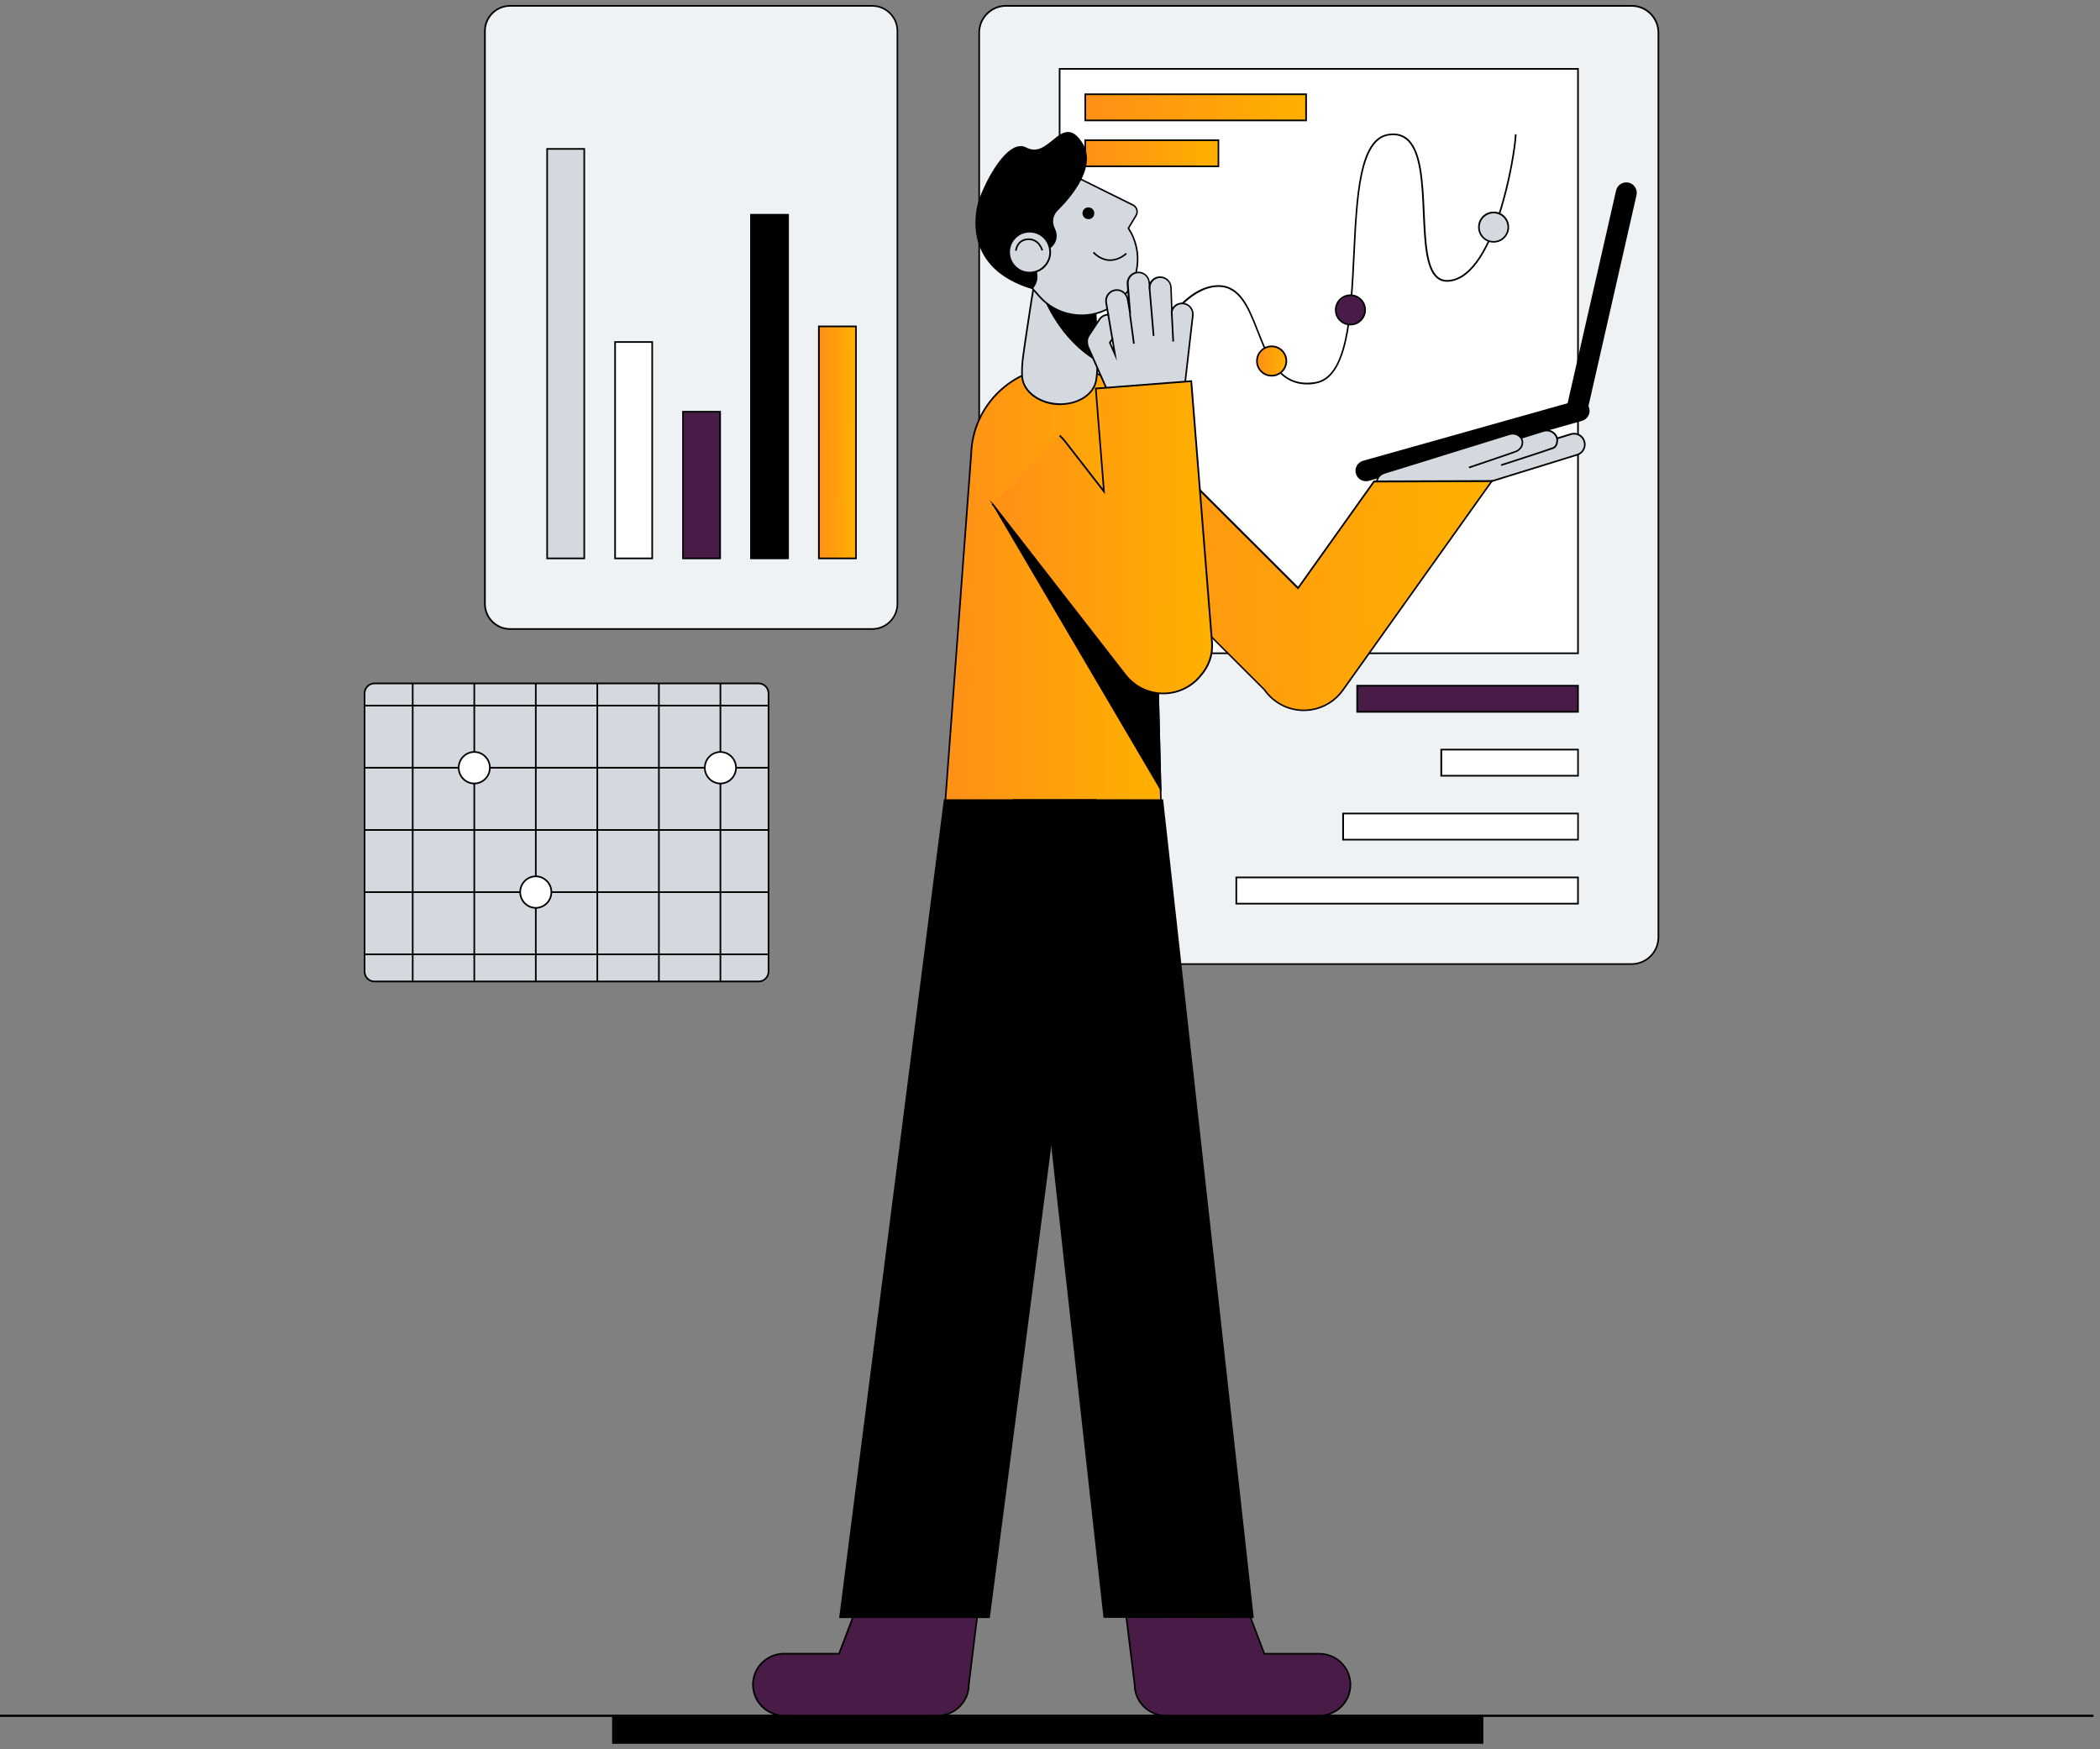<svg width="305" height="254" viewBox="0 0 305 254" fill="none" xmlns="http://www.w3.org/2000/svg">
<rect x="0" y="0" width="305" height="254" fill="#808080" stroke="none"/>
<path fill-rule="evenodd" clip-rule="evenodd" d="M236.966 140H146.112C143.966 140 142.215 138.264 142.215 136.108V4.732C142.215 2.588 143.954 0.84 146.112 0.84H236.966C239.112 0.84 240.863 2.576 240.863 4.732V136.108C240.863 138.264 239.112 140 236.966 140Z" fill="#EFF2F4"/>
<path fill-rule="evenodd" clip-rule="evenodd" d="M236.966 140.121H146.113C143.907 140.121 142.096 138.324 142.096 136.109V4.733C142.096 2.529 143.895 0.721 146.113 0.721H236.966C239.173 0.721 240.984 2.517 240.984 4.733V136.109C240.984 138.324 239.185 140.121 236.966 140.121ZM146.113 0.972C144.038 0.972 142.335 2.661 142.335 4.745V136.121C142.335 138.193 144.026 139.893 146.113 139.893H236.966C239.041 139.893 240.744 138.204 240.744 136.121V4.745C240.744 2.673 239.053 0.972 236.966 0.972H146.113Z" fill="black"/>
<rect x="153.896" y="10.002" width="75.287" height="84.874" fill="white"/>
<path fill-rule="evenodd" clip-rule="evenodd" d="M229.305 94.995H153.777V9.882H229.305V94.995ZM154.017 94.755H229.064V10.121H154.017V94.755Z" fill="black"/>
<path fill-rule="evenodd" clip-rule="evenodd" d="M189.861 55.833C188.098 55.833 186.647 55.151 185.46 53.762C184.201 52.276 183.374 50.193 182.582 48.169C181.275 44.828 180.028 41.666 176.97 41.666H176.958C173.444 41.678 170.29 45.462 168.263 48.648C166.057 52.109 164.678 55.618 164.654 55.654L164.426 55.57C164.438 55.534 165.829 52.001 168.047 48.516C171.046 43.81 174.032 41.426 176.946 41.414H176.958C180.184 41.414 181.443 44.648 182.786 48.073C184.369 52.097 186 56.264 190.989 55.486C195.654 54.756 196.097 45.714 196.529 36.971C196.961 28.277 197.357 20.061 201.674 19.439C202.765 19.283 203.688 19.498 204.408 20.097C206.507 21.834 206.71 26.456 206.914 30.912C207.094 34.971 207.262 38.804 208.797 40.157C209.229 40.54 209.756 40.708 210.392 40.66C213.894 40.396 216.28 35.271 217.647 31.019C219.194 26.241 219.974 21.079 220.022 19.498L220.262 19.51C220.202 21.103 219.422 26.301 217.875 31.103C216.472 35.426 214.05 40.636 210.404 40.911C209.709 40.959 209.109 40.78 208.629 40.349C207.01 38.923 206.842 35.043 206.662 30.935C206.471 26.516 206.267 21.953 204.252 20.289C203.568 19.726 202.741 19.534 201.698 19.678C199.863 19.942 198.604 21.798 197.848 25.343C197.165 28.552 196.961 32.84 196.757 36.995C196.325 45.834 195.869 54.971 191.013 55.726C190.641 55.809 190.233 55.833 189.861 55.833Z" fill="black"/>
<rect x="179.559" y="127.426" width="49.624" height="3.796" fill="white"/>
<path fill-rule="evenodd" clip-rule="evenodd" d="M229.303 131.354H179.439V127.306H229.303V131.354ZM179.679 131.114H229.063V127.545H179.679V131.114Z" fill="black"/>
<rect x="195.078" y="118.145" width="34.118" height="3.796" fill="white"/>
<path fill-rule="evenodd" clip-rule="evenodd" d="M229.303 122.061H194.945V118.025H229.303V122.061ZM195.197 121.822H229.075V118.265H195.197V121.822Z" fill="black"/>
<rect x="209.336" y="108.863" width="19.859" height="3.796" fill="white"/>
<path fill-rule="evenodd" clip-rule="evenodd" d="M229.302 112.779H209.203V108.743H229.302V112.779ZM209.455 112.54H229.074V108.983H209.455V112.54Z" fill="black"/>
<rect x="197.117" y="99.582" width="32.067" height="3.796" fill="#491B47"/>
<path fill-rule="evenodd" clip-rule="evenodd" d="M229.303 103.498H196.996V99.462H229.303V103.498ZM197.236 103.258H229.063V99.701H197.236V103.258Z" fill="black"/>
<rect x="157.625" y="13.679" width="32.067" height="3.796" fill="url(#paint0_linear_238_738)"/>
<path fill-rule="evenodd" clip-rule="evenodd" d="M189.813 17.606H157.506V13.57H189.813V17.606ZM157.745 17.367H189.573V13.81H157.745V17.367Z" fill="black"/>
<rect x="157.625" y="20.361" width="19.343" height="3.796" fill="url(#paint1_linear_238_738)"/>
<path fill-rule="evenodd" clip-rule="evenodd" d="M177.077 24.277H157.494V20.241H177.077V24.277ZM157.746 24.038H176.85V20.481H157.746V24.038Z" fill="black"/>
<ellipse cx="216.928" cy="32.995" rx="2.135" ry="2.132" fill="#D3D9DE"/>
<path fill-rule="evenodd" clip-rule="evenodd" d="M216.928 35.235C215.681 35.235 214.674 34.229 214.674 32.984C214.674 31.738 215.681 30.732 216.928 30.732C218.176 30.732 219.183 31.738 219.183 32.984C219.183 34.229 218.176 35.235 216.928 35.235ZM216.928 30.984C215.813 30.984 214.913 31.882 214.913 32.996C214.913 34.11 215.813 35.008 216.928 35.008C218.043 35.008 218.943 34.11 218.943 32.996C218.943 31.882 218.043 30.984 216.928 30.984Z" fill="black"/>
<ellipse cx="184.691" cy="52.432" rx="2.135" ry="2.132" fill="url(#paint2_linear_238_738)"/>
<path fill-rule="evenodd" clip-rule="evenodd" d="M184.692 54.685C183.445 54.685 182.438 53.679 182.438 52.433C182.438 51.188 183.445 50.182 184.692 50.182C185.939 50.182 186.947 51.188 186.947 52.433C186.947 53.679 185.927 54.685 184.692 54.685ZM184.692 50.421C183.577 50.421 182.677 51.319 182.677 52.433C182.677 53.547 183.577 54.445 184.692 54.445C185.807 54.445 186.706 53.547 186.706 52.433C186.706 51.319 185.795 50.421 184.692 50.421Z" fill="black"/>
<ellipse cx="196.133" cy="45.008" rx="2.135" ry="2.132" fill="#491B47"/>
<path fill-rule="evenodd" clip-rule="evenodd" d="M196.131 47.259C194.884 47.259 193.877 46.253 193.877 45.007C193.877 43.762 194.884 42.756 196.131 42.756C197.379 42.756 198.386 43.762 198.386 45.007C198.386 46.253 197.379 47.259 196.131 47.259ZM196.131 42.995C195.016 42.995 194.117 43.894 194.117 45.007C194.117 46.121 195.016 47.019 196.131 47.019C197.247 47.019 198.146 46.121 198.146 45.007C198.146 43.894 197.247 42.995 196.131 42.995Z" fill="black"/>
<path fill-rule="evenodd" clip-rule="evenodd" d="M126.673 91.349H74.077C72.057 91.349 70.42 89.714 70.42 87.696V4.505C70.42 2.487 72.057 0.852 74.077 0.852H126.673C128.692 0.852 130.33 2.487 130.33 4.505V87.696C130.33 89.714 128.692 91.349 126.673 91.349Z" fill="#EFF2F4"/>
<path fill-rule="evenodd" clip-rule="evenodd" d="M126.673 91.469H74.077C71.998 91.469 70.301 89.774 70.301 87.696V4.505C70.301 2.428 71.998 0.732 74.077 0.732H126.673C128.753 0.732 130.45 2.428 130.45 4.505V87.696C130.45 89.774 128.753 91.469 126.673 91.469ZM74.089 0.971C72.141 0.971 70.552 2.559 70.552 4.505V87.696C70.552 89.642 72.141 91.23 74.089 91.23H126.685C128.633 91.23 130.223 89.642 130.223 87.696V4.505C130.223 2.559 128.633 0.971 126.685 0.971H74.089Z" fill="black"/>
<rect x="79.467" y="21.625" width="5.39" height="59.468" fill="#D3D9DE"/>
<path fill-rule="evenodd" clip-rule="evenodd" d="M84.977 81.213H79.348V21.506H84.977V81.213ZM79.587 80.974H84.737V21.744H79.587V80.974Z" fill="black"/>
<rect x="89.338" y="49.67" width="5.39" height="31.412" fill="white"/>
<path fill-rule="evenodd" clip-rule="evenodd" d="M94.846 81.213H89.217V49.551H94.846V81.213ZM89.456 80.974H94.607V49.789H89.456V80.974Z" fill="black"/>
<rect x="99.197" y="59.795" width="5.39" height="21.287" fill="#491B47"/>
<path fill-rule="evenodd" clip-rule="evenodd" d="M104.707 81.213H99.078V59.675H104.707V81.213ZM99.317 80.974H104.468V59.913H99.317V80.974Z" fill="black"/>
<rect x="109.068" y="31.177" width="5.39" height="49.905" fill="black"/>
<path fill-rule="evenodd" clip-rule="evenodd" d="M114.576 81.212H108.947V31.068H114.576V81.212ZM109.186 80.973H114.337V31.307H109.186V80.973Z" fill="black"/>
<rect x="118.939" y="47.401" width="5.39" height="33.68" fill="url(#paint3_linear_238_738)"/>
<path fill-rule="evenodd" clip-rule="evenodd" d="M124.437 81.213H118.809V47.282H124.437V81.213ZM119.06 80.974H124.211V47.521H119.06V80.974Z" fill="black"/>
<rect y="249.017" width="304.056" height="0.328" fill="black"/>
<rect x="89.019" y="249.187" width="126.296" height="3.935" fill="black"/>
<path fill-rule="evenodd" clip-rule="evenodd" d="M215.436 253.244H88.9V249.065H215.436V253.244ZM89.141 253.001H215.197V249.309H89.141V253.001Z" fill="black"/>
<path fill-rule="evenodd" clip-rule="evenodd" d="M229.724 61.006L198.762 69.715C198.017 69.919 197.237 69.487 197.033 68.745V68.745C196.829 68.002 197.261 67.223 198.005 67.019L228.967 58.31C229.712 58.106 230.492 58.538 230.696 59.281V59.281C230.9 60.023 230.468 60.79 229.724 61.006Z" fill="black"/>
<path fill-rule="evenodd" clip-rule="evenodd" d="M198.39 69.884C198.137 69.884 197.873 69.824 197.645 69.692C197.285 69.488 197.033 69.165 196.925 68.782C196.697 67.979 197.165 67.14 197.981 66.913L228.943 58.203C229.328 58.096 229.748 58.144 230.096 58.347C230.444 58.551 230.708 58.874 230.816 59.258C230.924 59.641 230.876 60.06 230.672 60.408C230.468 60.755 230.144 61.019 229.76 61.127L198.798 69.836C198.666 69.872 198.534 69.884 198.39 69.884ZM229.351 58.383C229.231 58.383 229.123 58.395 229.003 58.431L198.041 67.141C197.357 67.332 196.961 68.039 197.153 68.722C197.249 69.045 197.465 69.321 197.765 69.489C198.065 69.656 198.413 69.692 198.737 69.608L229.699 60.899C230.024 60.803 230.3 60.587 230.468 60.288C230.636 59.989 230.672 59.641 230.588 59.318C230.492 58.994 230.276 58.719 229.976 58.551C229.772 58.431 229.567 58.383 229.351 58.383Z" fill="black"/>
<path fill-rule="evenodd" clip-rule="evenodd" d="M227.696 58.981L234.827 27.678C234.995 26.923 235.751 26.456 236.508 26.624V26.624C237.264 26.792 237.732 27.546 237.564 28.301L230.433 59.604C230.265 60.359 229.509 60.826 228.752 60.659V60.659C228.008 60.479 227.528 59.736 227.696 58.981Z" fill="black"/>
<path fill-rule="evenodd" clip-rule="evenodd" d="M229.061 60.814C228.953 60.814 228.833 60.802 228.725 60.778C228.329 60.694 227.993 60.455 227.777 60.107C227.561 59.76 227.489 59.353 227.585 58.957L234.716 27.666C234.8 27.271 235.04 26.935 235.388 26.72C235.736 26.504 236.145 26.432 236.541 26.528C236.937 26.612 237.273 26.851 237.489 27.199C237.705 27.546 237.777 27.954 237.681 28.349L230.55 59.652C230.382 60.335 229.758 60.814 229.061 60.814ZM236.193 26.72C235.953 26.72 235.725 26.791 235.508 26.923C235.22 27.103 235.016 27.39 234.944 27.726L227.813 59.017C227.741 59.353 227.801 59.688 227.981 59.975C228.161 60.263 228.449 60.467 228.785 60.539C229.47 60.694 230.166 60.263 230.322 59.58L237.453 28.277C237.525 27.942 237.465 27.606 237.285 27.319C237.105 27.031 236.817 26.827 236.481 26.756C236.385 26.72 236.289 26.72 236.193 26.72Z" fill="black"/>
<path fill-rule="evenodd" clip-rule="evenodd" d="M230.107 64.085C229.855 63.259 228.978 62.803 228.15 63.055L226.157 63.678C226.157 63.654 226.145 63.642 226.145 63.618V63.618C225.893 62.791 225.016 62.336 224.188 62.588L220.947 63.594C220.562 63.103 219.89 62.863 219.254 63.067L201.03 68.686C200.201 68.937 199.745 69.812 199.997 70.638V70.638C200.249 71.465 201.126 71.92 201.954 71.668L205.195 70.662C205.58 71.153 206.252 71.393 206.888 71.189L208.881 70.566C208.881 70.59 208.893 70.602 208.893 70.626V70.626C209.145 71.453 210.022 71.908 210.85 71.656L229.05 66.014C229.903 65.786 230.359 64.912 230.107 64.085Z" fill="#D3D9DE"/>
<path fill-rule="evenodd" clip-rule="evenodd" d="M201.498 71.872C201.234 71.872 200.958 71.812 200.718 71.68C200.322 71.477 200.022 71.117 199.89 70.686C199.758 70.255 199.794 69.799 200.01 69.404C200.214 69.009 200.574 68.709 201.006 68.578L219.194 62.935C219.831 62.743 220.539 62.947 220.971 63.438L224.141 62.456C224.573 62.324 225.029 62.36 225.425 62.576C225.809 62.779 226.098 63.103 226.23 63.51L228.102 62.935C228.535 62.803 228.991 62.839 229.387 63.055C229.783 63.258 230.083 63.618 230.215 64.049V64.049C230.347 64.48 230.311 64.936 230.095 65.331C229.891 65.726 229.531 66.026 229.099 66.158L210.911 71.788C210.046 72.064 209.11 71.585 208.822 70.734L206.949 71.309C206.313 71.501 205.604 71.297 205.172 70.806L202.003 71.788C201.834 71.848 201.666 71.872 201.498 71.872ZM219.698 63.103C219.554 63.103 219.41 63.127 219.278 63.163L201.066 68.805C200.694 68.925 200.394 69.165 200.214 69.512C200.034 69.847 199.998 70.243 200.118 70.614C200.238 70.986 200.478 71.285 200.826 71.465C201.162 71.644 201.558 71.68 201.93 71.561L205.256 70.53L205.304 70.59C205.676 71.058 206.3 71.261 206.877 71.081L208.99 70.422L209.026 70.566C209.026 70.578 209.026 70.59 209.038 70.602C209.278 71.357 210.082 71.788 210.85 71.549L229.039 65.93C229.411 65.81 229.711 65.571 229.891 65.223C230.071 64.888 230.107 64.493 229.987 64.121V64.121C229.867 63.75 229.627 63.45 229.279 63.271C228.943 63.091 228.547 63.055 228.174 63.175L226.061 63.834L226.025 63.69C226.025 63.678 226.025 63.666 226.013 63.654C225.893 63.283 225.653 62.983 225.305 62.803C224.957 62.624 224.573 62.588 224.201 62.708L220.875 63.738L220.827 63.678C220.563 63.306 220.131 63.103 219.698 63.103Z" fill="black"/>
<path fill-rule="evenodd" clip-rule="evenodd" d="M191.643 240.165H183.635L179.157 228.4L163.094 230.88L164.787 244.657C164.787 247.125 166.815 249.149 169.289 249.149H191.631C194.104 249.149 196.133 247.125 196.133 244.657V244.657C196.145 242.189 194.116 240.165 191.643 240.165Z" fill="#491B47"/>
<path fill-rule="evenodd" clip-rule="evenodd" d="M191.642 249.269H169.3C166.755 249.269 164.678 247.209 164.678 244.669L162.961 230.784L179.228 228.269L179.264 228.364L183.706 240.057H191.63C194.175 240.057 196.252 242.129 196.252 244.669C196.252 247.209 194.187 249.269 191.642 249.269ZM163.237 230.976L164.918 244.657C164.918 247.065 166.887 249.03 169.3 249.03H191.642C194.055 249.03 196.024 247.065 196.024 244.657C196.024 242.249 194.055 240.284 191.642 240.284H183.55L183.526 240.213L179.084 228.532L163.237 230.976Z" fill="black"/>
<path fill-rule="evenodd" clip-rule="evenodd" d="M113.871 240.165H121.879L126.357 228.4L142.42 230.88L140.727 244.657C140.727 247.125 138.698 249.149 136.225 249.149H113.883C111.41 249.149 109.381 247.125 109.381 244.657V244.657C109.369 242.189 111.386 240.165 113.871 240.165Z" fill="#491B47"/>
<path fill-rule="evenodd" clip-rule="evenodd" d="M136.201 249.269H113.858C111.313 249.269 109.236 247.197 109.236 244.657C109.236 242.117 111.313 240.045 113.858 240.045H121.782L126.26 228.269L126.356 228.281L142.527 230.772L142.515 230.892L140.823 244.669C140.823 247.209 138.746 249.269 136.201 249.269ZM113.871 240.284C111.458 240.284 109.489 242.249 109.489 244.657C109.489 247.065 111.458 249.03 113.871 249.03H136.213C138.626 249.03 140.595 247.065 140.595 244.657V244.645L142.276 230.976L126.428 228.532L121.962 240.284H113.871Z" fill="black"/>
<path fill-rule="evenodd" clip-rule="evenodd" d="M199.554 69.931L188.521 85.409L166.131 63.067C163.418 60.359 159.012 60.359 156.299 63.067V63.067C153.585 65.774 153.585 70.171 156.299 72.878L183.635 100.156C184.079 100.791 184.644 101.366 185.304 101.845V101.845C188.425 104.074 192.771 103.343 195.004 100.228L216.674 69.871L199.554 69.931Z" fill="url(#paint4_linear_238_738)"/>
<path fill-rule="evenodd" clip-rule="evenodd" d="M189.348 103.271C187.884 103.271 186.467 102.816 185.255 101.953C184.594 101.486 184.018 100.911 183.562 100.24L156.225 72.962C154.893 71.632 154.148 69.859 154.148 67.966C154.148 66.086 154.881 64.313 156.225 62.971C157.558 61.641 159.335 60.898 161.232 60.898C163.129 60.898 164.893 61.629 166.238 62.971L188.52 85.206L199.505 69.787L216.913 69.728L195.111 100.312C194.019 101.845 192.386 102.864 190.513 103.175C190.129 103.235 189.733 103.271 189.348 103.271ZM161.22 61.162C159.395 61.162 157.678 61.869 156.381 63.163C155.085 64.457 154.377 66.158 154.377 67.99C154.377 69.811 155.085 71.525 156.381 72.818L183.73 100.108L183.742 100.12C184.186 100.767 184.738 101.318 185.387 101.786C186.875 102.84 188.676 103.259 190.477 102.96C192.278 102.66 193.851 101.678 194.919 100.192L216.433 70.003L199.613 70.063L188.532 85.613L188.436 85.517L166.046 63.175C164.761 61.869 163.044 61.162 161.22 61.162Z" fill="black"/>
<path fill-rule="evenodd" clip-rule="evenodd" d="M213.385 68.014L213.312 67.786C213.373 67.762 219.711 65.63 220.216 65.426C220.48 65.319 220.816 65.019 220.948 64.624C221.056 64.3 221.02 63.977 220.828 63.641L221.032 63.522C221.248 63.905 221.296 64.312 221.164 64.695C221.008 65.163 220.612 65.498 220.3 65.642C219.795 65.858 213.649 67.918 213.385 68.014Z" fill="black"/>
<path fill-rule="evenodd" clip-rule="evenodd" d="M218.043 67.667L217.971 67.44C218.043 67.416 225.114 65.139 225.558 64.936C226.146 64.672 226.038 63.69 226.038 63.69L226.278 63.666C226.278 63.714 226.411 64.828 225.666 65.163C225.21 65.355 218.343 67.571 218.043 67.667Z" fill="black"/>
<path fill-rule="evenodd" clip-rule="evenodd" d="M168.759 122.342L137.305 116.305L141.05 65.965C141.254 58.73 147.317 53.027 154.569 53.231V53.231C161.82 53.434 167.534 59.484 167.33 66.72L168.759 122.342Z" fill="url(#paint5_linear_238_738)"/>
<path fill-rule="evenodd" clip-rule="evenodd" d="M168.88 122.486L168.736 122.463L137.174 116.401L137.186 116.293L140.932 65.954C141.136 58.79 147.042 53.111 154.186 53.111C154.318 53.111 154.45 53.111 154.57 53.111C158.111 53.219 161.401 54.681 163.826 57.256C166.263 59.832 167.536 63.186 167.44 66.72L168.88 122.486ZM137.426 116.209L168.64 122.199L167.2 66.72C167.296 63.246 166.035 59.94 163.658 57.424C161.269 54.896 158.04 53.459 154.57 53.351C154.438 53.351 154.318 53.351 154.186 53.351C147.175 53.351 141.376 58.934 141.172 65.966L137.426 116.209Z" fill="black"/>
<path fill-rule="evenodd" clip-rule="evenodd" d="M153.707 55.012L154.66 37.319L154.9 37.332L153.947 55.025L153.707 55.012Z" fill="black"/>
<path fill-rule="evenodd" clip-rule="evenodd" d="M159.37 53.111C159.346 53.854 159.31 54.585 159.178 55.316C158.842 57.197 156.753 58.658 154.136 58.718C151.159 58.778 148.613 56.993 148.457 54.753C148.397 54.01 148.445 53.279 148.505 52.536C148.577 51.806 148.697 51.063 148.793 50.332L149.118 48.128L149.454 45.923C149.562 45.193 149.682 44.462 149.802 43.719C149.922 42.989 150.042 42.258 150.162 41.515C150.282 40.784 150.414 40.053 150.546 39.323C150.678 38.592 150.81 37.861 150.942 37.13C151.195 35.813 152.659 34.782 154.496 34.734C156.225 34.687 157.762 35.525 158.338 36.699C158.47 36.963 158.554 37.25 158.578 37.538C158.626 38.077 158.662 38.628 158.698 39.167C158.71 39.371 158.722 39.562 158.734 39.766C158.782 40.509 158.842 41.251 158.878 41.994C158.914 42.521 158.938 43.06 158.974 43.587C158.986 43.791 158.998 44.007 159.01 44.21C159.034 44.63 159.058 45.037 159.07 45.456C159.082 45.78 159.106 46.103 159.118 46.427L159.19 48.212L159.214 48.643L159.298 50.859C159.31 51.362 159.334 51.865 159.346 52.357C159.37 52.632 159.37 52.872 159.37 53.111Z" fill="#D3D9DE"/>
<path fill-rule="evenodd" clip-rule="evenodd" d="M154.006 58.837C151.029 58.837 148.508 57.029 148.339 54.752C148.291 54.046 148.315 53.351 148.387 52.524C148.435 51.961 148.52 51.386 148.604 50.835C148.628 50.655 148.652 50.488 148.676 50.308L149 48.104L149.336 45.899C149.42 45.348 149.504 44.797 149.588 44.258L149.672 43.695C149.768 43.072 149.876 42.437 149.984 41.814L150.044 41.491C150.14 40.928 150.236 40.341 150.344 39.79L150.428 39.298C150.548 38.604 150.681 37.861 150.825 37.106C151.089 35.705 152.637 34.662 154.498 34.614C156.251 34.566 157.836 35.381 158.46 36.651C158.604 36.926 158.688 37.226 158.712 37.537C158.76 38.053 158.796 38.556 158.832 39.167C158.844 39.298 158.844 39.43 158.856 39.562L158.868 39.766C158.88 39.993 158.904 40.209 158.916 40.437C158.952 40.952 158.988 41.479 159.012 41.994C159.048 42.521 159.072 43.06 159.108 43.587C159.12 43.791 159.132 44.007 159.144 44.21L159.228 45.708C159.24 45.947 159.252 46.187 159.264 46.426L159.36 48.643L159.444 50.871C159.444 51.039 159.456 51.206 159.469 51.374C159.481 51.697 159.493 52.033 159.505 52.368C159.505 52.56 159.517 52.824 159.505 53.087V53.087C159.481 53.914 159.444 54.609 159.312 55.315C158.952 57.292 156.779 58.766 154.15 58.814C154.102 58.837 154.054 58.837 154.006 58.837ZM154.63 34.854C154.594 34.854 154.546 34.854 154.51 34.854C152.769 34.902 151.316 35.872 151.064 37.154C150.92 37.909 150.788 38.651 150.668 39.346L150.584 39.837C150.488 40.401 150.38 40.975 150.284 41.539L150.224 41.862C150.116 42.473 150.02 43.108 149.912 43.731L149.828 44.294C149.744 44.833 149.648 45.384 149.576 45.935L149.24 48.139L148.915 50.332C148.891 50.511 148.867 50.679 148.843 50.859C148.759 51.41 148.675 51.973 148.627 52.524C148.555 53.339 148.519 54.022 148.579 54.716C148.735 56.861 151.16 58.574 154.006 58.574C154.054 58.574 154.09 58.574 154.138 58.574C156.659 58.526 158.724 57.136 159.072 55.279C159.192 54.597 159.24 53.914 159.252 53.087C159.252 52.824 159.252 52.572 159.252 52.368C159.24 52.033 159.228 51.697 159.216 51.374C159.204 51.206 159.204 51.039 159.192 50.871L159.084 48.211L159.012 46.426C159 46.187 158.988 45.947 158.976 45.708L158.892 44.21C158.88 43.994 158.868 43.791 158.856 43.587C158.832 43.048 158.796 42.521 158.76 41.994C158.736 41.479 158.7 40.952 158.664 40.436C158.652 40.209 158.628 39.993 158.616 39.766L158.604 39.562C158.592 39.43 158.58 39.298 158.58 39.167C158.532 38.568 158.496 38.052 158.46 37.537C158.436 37.262 158.364 36.998 158.232 36.735C157.691 35.62 156.215 34.854 154.63 34.854Z" fill="black"/>
<path fill-rule="evenodd" clip-rule="evenodd" d="M159.371 52.393C157.33 51.195 155.745 49.626 154.557 48.116C154.437 47.972 154.328 47.828 154.22 47.685C152.396 45.229 151.615 43.06 151.615 43.06L154.461 43.276L158.999 43.612C159.011 43.815 159.023 44.031 159.035 44.235C159.059 44.654 159.083 45.061 159.095 45.48C159.107 45.804 159.131 46.127 159.143 46.451L159.215 48.236L159.239 48.667L159.323 50.883C159.335 51.386 159.359 51.89 159.371 52.393Z" fill="black"/>
<path fill-rule="evenodd" clip-rule="evenodd" d="M159.491 52.596L159.311 52.488C157.51 51.434 155.877 49.984 154.461 48.187C154.341 48.043 154.233 47.888 154.124 47.744C152.312 45.312 151.507 43.108 151.507 43.084L151.447 42.916L159.119 43.479V43.587C159.131 43.791 159.143 44.006 159.155 44.222L159.239 45.719C159.251 45.959 159.263 46.199 159.275 46.438L159.371 48.654L159.455 50.883C159.455 51.05 159.467 51.218 159.479 51.386C159.491 51.709 159.503 52.045 159.515 52.38L159.491 52.596ZM151.795 43.18C152.023 43.743 152.816 45.588 154.316 47.6C154.424 47.744 154.532 47.888 154.652 48.032C155.997 49.745 157.546 51.134 159.251 52.164C159.239 51.901 159.239 51.637 159.227 51.386C159.215 51.218 159.215 51.05 159.202 50.883L159.094 48.223L159.022 46.438C159.01 46.199 158.998 45.959 158.986 45.719L158.902 44.222C158.89 44.042 158.89 43.874 158.878 43.695L151.795 43.18Z" fill="black"/>
<path fill-rule="evenodd" clip-rule="evenodd" d="M147.737 27.103V27.103C150.186 24.935 153.62 24.515 156.441 25.761V25.761L156.477 25.785C156.693 25.881 156.897 25.989 157.113 26.097L164.533 29.762C165.121 30.026 165.349 30.745 165.013 31.308L163.897 33.153C166.106 36.471 165.577 41.035 162.504 43.755V43.755C159.142 46.726 153.956 46.414 150.979 43.06L147.029 38.616C144.052 35.249 144.376 30.074 147.737 27.103Z" fill="#D3D9DE"/>
<path fill-rule="evenodd" clip-rule="evenodd" d="M157.09 45.912C154.797 45.912 152.516 44.977 150.883 43.132L146.934 38.688C145.469 37.047 144.749 34.914 144.881 32.71C145.013 30.506 145.997 28.481 147.642 27.02C149.911 25.019 153.116 24.42 155.95 25.45L155.854 25.354L156.514 25.678C156.73 25.774 156.946 25.881 157.15 25.989L164.558 29.655C164.87 29.799 165.098 30.062 165.206 30.386C165.302 30.709 165.266 31.069 165.086 31.356L164.017 33.141C166.238 36.556 165.614 41.132 162.565 43.827C161.004 45.229 159.047 45.912 157.09 45.912ZM153.14 25.198C151.207 25.198 149.298 25.881 147.81 27.199V27.199C146.213 28.613 145.253 30.577 145.12 32.722C144.988 34.866 145.697 36.927 147.113 38.532L151.063 42.977C154.005 46.283 159.095 46.594 162.42 43.659C165.398 41.024 165.998 36.531 163.789 33.213L163.753 33.153L164.905 31.236C165.05 30.997 165.086 30.721 165.002 30.458C164.917 30.194 164.725 29.979 164.485 29.871L157.066 26.193C156.862 26.085 156.658 25.977 156.442 25.881L156.406 25.869C155.349 25.414 154.245 25.198 153.14 25.198Z" fill="black"/>
<path fill-rule="evenodd" clip-rule="evenodd" d="M153.2 33.513L152.996 33.021C152.648 32.159 152.852 31.176 153.512 30.529C155.493 28.565 159.227 24.168 157.114 20.838C154.221 16.297 152.528 23.401 148.998 21.545C146.273 20.107 142.791 27.235 142.167 29.451C141.507 31.787 140.546 39.071 149.923 41.886L150.079 41.647C150.763 40.629 150.535 40.006 150.367 38.676L152.444 35.98V35.98C153.248 35.429 153.56 34.399 153.2 33.513Z" fill="black"/>
<path fill-rule="evenodd" clip-rule="evenodd" d="M149.983 42.006L149.899 41.982C139.898 38.987 141.615 30.985 142.059 29.403C142.563 27.618 144.976 22.443 147.414 21.401C148.002 21.149 148.554 21.161 149.058 21.425C150.583 22.227 151.747 21.281 152.876 20.359C153.704 19.676 154.497 19.041 155.361 19.185C155.997 19.292 156.598 19.808 157.21 20.766C158.158 22.251 158.074 24.096 156.958 26.241C156.045 28.002 154.629 29.583 153.596 30.601C152.972 31.224 152.78 32.147 153.116 32.961L153.32 33.453C153.692 34.387 153.368 35.465 152.54 36.04L150.511 38.688C150.535 38.855 150.559 38.999 150.571 39.143C150.715 40.149 150.811 40.76 150.199 41.683L149.983 42.006ZM148.242 21.461C148.002 21.461 147.761 21.521 147.509 21.629C145.252 22.587 142.827 27.571 142.287 29.475C141.855 31.009 140.186 38.784 149.874 41.731L149.982 41.563C150.547 40.724 150.463 40.173 150.319 39.191C150.295 39.035 150.271 38.868 150.247 38.676L150.235 38.628L152.348 35.873L152.36 35.861C153.104 35.358 153.404 34.387 153.068 33.548L152.864 33.057C152.504 32.159 152.708 31.129 153.404 30.434C155.181 28.661 159.083 24.192 156.982 20.886C156.405 19.987 155.853 19.508 155.289 19.412C154.521 19.293 153.776 19.892 152.996 20.538C151.867 21.461 150.583 22.503 148.914 21.629C148.722 21.521 148.482 21.461 148.242 21.461Z" fill="black"/>
<ellipse cx="149.538" cy="36.615" rx="2.977" ry="2.971" fill="#D3D9DE"/>
<path fill-rule="evenodd" clip-rule="evenodd" d="M149.54 39.707C148.856 39.707 148.208 39.479 147.655 39.06C146.995 38.557 146.575 37.826 146.467 37.011V37.011C146.251 35.322 147.439 33.765 149.144 33.549C150.837 33.322 152.397 34.52 152.626 36.221C152.734 37.035 152.518 37.85 152.013 38.509C151.509 39.168 150.777 39.587 149.96 39.695C149.804 39.707 149.672 39.707 149.54 39.707ZM146.707 36.987C146.803 37.742 147.199 38.413 147.799 38.88C148.399 39.347 149.156 39.551 149.912 39.443C150.668 39.347 151.341 38.952 151.809 38.353C152.277 37.754 152.481 36.999 152.373 36.245C152.169 34.687 150.728 33.585 149.168 33.789C147.607 33.992 146.502 35.43 146.707 36.987V36.987Z" fill="black"/>
<path fill-rule="evenodd" clip-rule="evenodd" d="M147.666 36.423L147.426 36.399C147.426 36.387 147.582 34.71 149.299 34.626C151.015 34.542 151.496 36.327 151.496 36.339L151.268 36.399C151.268 36.399 151.159 35.98 150.859 35.596C150.463 35.081 149.947 34.842 149.311 34.865C147.798 34.949 147.666 36.363 147.666 36.423Z" fill="black"/>
<ellipse cx="158.074" cy="30.96" rx="0.744" ry="0.743" fill="black"/>
<path fill-rule="evenodd" clip-rule="evenodd" d="M158.074 31.823C157.654 31.823 157.282 31.512 157.222 31.081C157.162 30.613 157.498 30.182 157.966 30.122C158.434 30.062 158.867 30.398 158.927 30.865C158.951 31.093 158.891 31.32 158.758 31.5C158.626 31.68 158.41 31.799 158.182 31.823C158.146 31.811 158.11 31.823 158.074 31.823ZM158.074 30.338C158.05 30.338 158.026 30.338 157.99 30.338C157.654 30.386 157.414 30.697 157.45 31.033C157.498 31.368 157.81 31.608 158.146 31.572C158.314 31.548 158.458 31.464 158.554 31.332C158.65 31.2 158.698 31.033 158.674 30.877C158.65 30.566 158.374 30.338 158.074 30.338Z" fill="black"/>
<path fill-rule="evenodd" clip-rule="evenodd" d="M161.22 37.897C160.463 37.897 159.599 37.609 158.723 36.747L158.891 36.579C161.22 38.903 163.405 36.819 163.501 36.735L163.669 36.903C163.657 36.914 162.624 37.897 161.22 37.897Z" fill="black"/>
<path fill-rule="evenodd" clip-rule="evenodd" d="M171.845 44.054C171.088 43.97 170.392 44.438 170.176 45.132L170.056 41.742C170.02 40.88 169.3 40.209 168.435 40.233C167.667 40.257 167.055 40.832 166.947 41.562L166.899 40.987C166.827 40.125 166.07 39.49 165.218 39.55C164.353 39.622 163.717 40.376 163.777 41.227L164.125 45.588L163.753 43.407C163.609 42.557 162.805 41.982 161.94 42.126C161.088 42.269 160.512 43.072 160.656 43.934L160.956 45.684C160.464 45.696 159.971 45.935 159.683 46.378L158.147 48.702C157.906 49.062 157.834 49.493 157.918 49.888C157.93 50.056 157.979 50.224 158.051 50.392L161.856 58.993C162.096 59.544 166.298 58.298 168.783 57.208C168.723 58.035 169.324 58.777 170.164 58.873V58.873C171.028 58.969 171.797 58.358 171.893 57.496L173.237 45.779C173.321 44.929 172.697 44.15 171.845 44.054ZM161.184 49.781L161.556 49.23L161.94 51.47L161.184 49.781Z" fill="#D3D9DE"/>
<path fill-rule="evenodd" clip-rule="evenodd" d="M162.276 59.257C161.82 59.257 161.76 59.126 161.736 59.054L157.93 50.452C157.858 50.284 157.81 50.105 157.798 49.925C157.702 49.482 157.786 49.026 158.039 48.655L159.575 46.331C159.851 45.912 160.308 45.636 160.812 45.588L160.536 43.971C160.38 43.061 161.004 42.186 161.916 42.03C162.745 41.887 163.537 42.378 163.801 43.156L163.645 41.264C163.609 40.82 163.753 40.377 164.041 40.042C164.329 39.694 164.738 39.491 165.194 39.455C165.638 39.419 166.082 39.562 166.418 39.85C166.766 40.138 166.971 40.545 167.007 41V41C167.283 40.497 167.811 40.161 168.423 40.138C168.879 40.126 169.3 40.281 169.636 40.581C169.96 40.892 170.152 41.3 170.176 41.755L170.284 44.678C170.632 44.175 171.233 43.887 171.869 43.959V43.959C172.793 44.067 173.454 44.906 173.357 45.828L172.013 57.544C171.965 57.987 171.737 58.395 171.389 58.67C171.04 58.946 170.596 59.078 170.152 59.03C169.312 58.934 168.687 58.251 168.663 57.424C167.439 57.952 165.866 58.503 164.521 58.862C163.321 59.161 162.661 59.257 162.276 59.257ZM162.205 42.234C162.121 42.234 162.048 42.246 161.964 42.258C161.58 42.318 161.256 42.533 161.028 42.845C160.8 43.156 160.716 43.54 160.776 43.923L161.1 45.816H160.956C160.476 45.828 160.044 46.068 159.779 46.463L158.243 48.787C158.027 49.11 157.955 49.506 158.039 49.889V49.901C158.051 50.069 158.087 50.212 158.159 50.368L161.964 58.97C162 59.054 162.517 59.15 164.45 58.622C165.83 58.239 167.511 57.652 168.736 57.113L168.916 57.029L168.904 57.233C168.844 58.011 169.408 58.682 170.176 58.766C170.56 58.814 170.933 58.706 171.245 58.467C171.545 58.227 171.737 57.88 171.785 57.496L173.13 45.78C173.226 44.989 172.649 44.27 171.857 44.187C171.173 44.103 170.524 44.522 170.32 45.181L170.116 45.84L169.972 41.755C169.948 40.964 169.276 40.341 168.471 40.365C167.775 40.389 167.199 40.904 167.091 41.587L166.935 42.605L166.803 41C166.767 40.617 166.599 40.269 166.298 40.018C166.01 39.766 165.626 39.646 165.242 39.682C164.858 39.718 164.51 39.886 164.257 40.185C164.005 40.485 163.885 40.856 163.921 41.24L164.269 45.6L164.029 45.624L163.657 43.444C163.501 42.725 162.889 42.234 162.205 42.234ZM162.216 52.393L161.052 49.757L161.628 48.895L162.216 52.393ZM161.328 49.793L161.664 50.548L161.496 49.554L161.328 49.793Z" fill="black"/>
<path fill-rule="evenodd" clip-rule="evenodd" d="M144.412 73.513L168.555 114.58L168.171 99.293L144.412 73.513Z" fill="black"/>
<path fill-rule="evenodd" clip-rule="evenodd" d="M168.688 115.035L143.74 72.603L168.291 99.246V99.294L168.688 115.035ZM145.085 74.424L168.436 114.125L168.063 99.353L145.085 74.424Z" fill="black"/>
<path fill-rule="evenodd" clip-rule="evenodd" d="M160.908 45.42L161.556 49.265Z" fill="#D3D9DE"/>
<path fill-rule="evenodd" clip-rule="evenodd" d="M160.793 45.448L161.029 45.408L161.685 49.258L161.448 49.298L160.793 45.448Z" fill="black"/>
<path fill-rule="evenodd" clip-rule="evenodd" d="M164.69 49.901L164.113 45.588Z" fill="#D3D9DE"/>
<path fill-rule="evenodd" clip-rule="evenodd" d="M163.99 45.618L164.228 45.587L164.805 49.897L164.567 49.929L163.99 45.618Z" fill="black"/>
<path fill-rule="evenodd" clip-rule="evenodd" d="M167.548 48.774L166.936 41.562Z" fill="#D3D9DE"/>
<path fill-rule="evenodd" clip-rule="evenodd" d="M166.815 41.572L167.054 41.551L167.668 48.773L167.428 48.793L166.815 41.572Z" fill="black"/>
<path fill-rule="evenodd" clip-rule="evenodd" d="M153.908 63.246C154.184 63.498 154.448 63.785 154.688 64.097L160.343 71.369L159.154 56.418L173.02 55.352L176.034 93.292C176.178 95.125 175.53 96.85 174.353 98.144C174.029 98.551 173.645 98.922 173.213 99.258C170.175 101.606 165.805 101.055 163.452 98.024L144.111 73.154" fill="url(#paint6_linear_238_738)"/>
<path fill-rule="evenodd" clip-rule="evenodd" d="M168.963 100.827C168.663 100.827 168.363 100.803 168.063 100.767C166.19 100.527 164.521 99.581 163.356 98.096L144.016 73.225L144.208 73.082L163.549 97.952C164.665 99.389 166.286 100.312 168.087 100.539C169.899 100.767 171.688 100.276 173.129 99.162C173.537 98.85 173.909 98.479 174.245 98.072C175.446 96.742 176.034 95.041 175.902 93.304L172.901 55.483L159.275 56.538L160.487 71.764L154.592 64.181C154.364 63.881 154.1 63.606 153.824 63.342L153.992 63.162C154.28 63.426 154.544 63.713 154.785 64.025L160.187 70.973L159.022 56.31L173.129 55.22L173.141 55.34L176.154 93.28C176.298 95.089 175.686 96.85 174.449 98.227C174.113 98.647 173.717 99.018 173.297 99.353C172.036 100.312 170.524 100.827 168.963 100.827Z" fill="black"/>
<path fill-rule="evenodd" clip-rule="evenodd" d="M170.404 49.589L170.176 45.133Z" fill="url(#paint7_linear_238_738)"/>
<path fill-rule="evenodd" clip-rule="evenodd" d="M170.05 45.141L170.289 45.129L170.517 49.592L170.277 49.604L170.05 45.141Z" fill="black"/>
<path fill-rule="evenodd" clip-rule="evenodd" d="M181.966 234.869L160.381 234.833L152.685 165.482L147.223 116.197H168.808L181.966 234.869Z" fill="black"/>
<path fill-rule="evenodd" clip-rule="evenodd" d="M182.097 234.989L160.272 234.953L160.26 234.845L152.576 165.494L147.102 116.077H168.928L168.94 116.185L182.097 234.989ZM160.487 234.713L181.833 234.749L168.711 116.317H147.366L160.487 234.713Z" fill="black"/>
<path fill-rule="evenodd" clip-rule="evenodd" d="M159.107 116.197L152.684 165.482L143.644 234.869H122.01L137.197 116.197H159.107Z" fill="black"/>
<path fill-rule="evenodd" clip-rule="evenodd" d="M143.753 234.989H121.879L121.891 234.857L137.09 116.077H159.24L159.228 116.209L143.753 234.989ZM122.155 234.749H143.549L158.976 116.317H137.306L122.155 234.749Z" fill="black"/>
<path fill-rule="evenodd" clip-rule="evenodd" d="M110.188 142.537H54.38C53.593 142.537 52.949 141.886 52.949 141.091V100.699C52.949 99.904 53.593 99.253 54.38 99.253H110.188C110.975 99.253 111.619 99.904 111.619 100.699V141.091C111.619 141.886 110.975 142.537 110.188 142.537Z" fill="#D3D9DE"/>
<path fill-rule="evenodd" clip-rule="evenodd" d="M110.188 142.658H54.381C53.522 142.658 52.83 141.959 52.83 141.091V100.699C52.83 99.832 53.522 99.133 54.381 99.133H110.188C111.047 99.133 111.739 99.832 111.739 100.699V141.091C111.739 141.959 111.047 142.658 110.188 142.658ZM54.38 99.374C53.653 99.374 53.068 99.964 53.068 100.699V141.091C53.068 141.826 53.653 142.417 54.38 142.417H110.188C110.916 142.417 111.5 141.826 111.5 141.091V100.699C111.5 99.964 110.916 99.374 110.188 99.374H54.38Z" fill="black"/>
<rect x="86.633" y="99.253" width="0.239" height="43.284" fill="black"/>
<rect x="95.578" y="99.253" width="0.239" height="43.284" fill="black"/>
<rect x="104.512" y="99.253" width="0.239" height="43.284" fill="black"/>
<rect x="68.766" y="99.253" width="0.239" height="43.284" fill="black"/>
<rect x="77.699" y="99.253" width="0.239" height="43.284" fill="black"/>
<rect x="59.82" y="99.253" width="0.239" height="43.284" fill="black"/>
<rect x="52.949" y="129.438" width="58.67" height="0.241" fill="black"/>
<rect x="52.949" y="138.477" width="58.67" height="0.241" fill="black"/>
<rect x="52.949" y="111.375" width="58.67" height="0.241" fill="black"/>
<rect x="52.949" y="120.413" width="58.67" height="0.241" fill="black"/>
<rect x="52.949" y="102.35" width="58.67" height="0.241" fill="black"/>
<ellipse cx="68.885" cy="111.496" rx="2.266" ry="2.29" fill="white"/>
<path fill-rule="evenodd" clip-rule="evenodd" d="M68.883 113.906C67.572 113.906 66.498 112.821 66.498 111.496C66.498 110.17 67.572 109.086 68.883 109.086C70.195 109.086 71.269 110.17 71.269 111.496C71.257 112.834 70.195 113.906 68.883 113.906ZM68.883 109.327C67.703 109.327 66.736 110.303 66.736 111.496C66.736 112.689 67.703 113.665 68.883 113.665C70.064 113.665 71.03 112.689 71.03 111.496C71.03 110.303 70.064 109.327 68.883 109.327Z" fill="black"/>
<ellipse cx="77.819" cy="129.559" rx="2.266" ry="2.29" fill="white"/>
<path fill-rule="evenodd" clip-rule="evenodd" d="M77.817 131.969C76.505 131.969 75.432 130.885 75.432 129.559C75.432 128.234 76.505 127.149 77.817 127.149C79.129 127.149 80.203 128.234 80.203 129.559C80.203 130.885 79.129 131.969 77.817 131.969ZM77.817 127.39C76.636 127.39 75.67 128.366 75.67 129.559C75.67 130.752 76.636 131.728 77.817 131.728C78.998 131.728 79.964 130.752 79.964 129.559C79.964 128.366 78.998 127.39 77.817 127.39Z" fill="black"/>
<ellipse cx="104.629" cy="111.496" rx="2.266" ry="2.29" fill="white"/>
<path fill-rule="evenodd" clip-rule="evenodd" d="M104.632 113.906C103.32 113.906 102.246 112.821 102.246 111.496C102.246 110.17 103.32 109.086 104.632 109.086C105.944 109.086 107.017 110.17 107.017 111.496C107.017 112.834 105.944 113.906 104.632 113.906ZM104.631 109.327C103.451 109.327 102.484 110.303 102.484 111.496C102.484 112.689 103.451 113.665 104.631 113.665C105.812 113.665 106.778 112.689 106.778 111.496C106.778 110.303 105.812 109.327 104.631 109.327Z" fill="black"/>
<defs>
<linearGradient id="paint0_linear_238_738" x1="157.625" y1="15.337" x2="189.674" y2="16.11" gradientUnits="userSpaceOnUse">
<stop stop-color="#FF9017"/>
<stop offset="1" stop-color="#FFB000"/>
</linearGradient>
<linearGradient id="paint1_linear_238_738" x1="157.625" y1="22.02" x2="176.965" y2="22.301" gradientUnits="userSpaceOnUse">
<stop stop-color="#FF9017"/>
<stop offset="1" stop-color="#FFB000"/>
</linearGradient>
<linearGradient id="paint2_linear_238_738" x1="182.557" y1="52.163" x2="186.826" y2="52.175" gradientUnits="userSpaceOnUse">
<stop stop-color="#FF9017"/>
<stop offset="1" stop-color="#FFB000"/>
</linearGradient>
<linearGradient id="paint3_linear_238_738" x1="118.939" y1="62.114" x2="124.329" y2="62.117" gradientUnits="userSpaceOnUse">
<stop stop-color="#FF9017"/>
<stop offset="1" stop-color="#FFB000"/>
</linearGradient>
<linearGradient id="paint4_linear_238_738" x1="154.264" y1="79.427" x2="216.674" y2="79.691" gradientUnits="userSpaceOnUse">
<stop stop-color="#FF9017"/>
<stop offset="1" stop-color="#FFB000"/>
</linearGradient>
<linearGradient id="paint5_linear_238_738" x1="137.305" y1="83.419" x2="168.759" y2="83.46" gradientUnits="userSpaceOnUse">
<stop stop-color="#FF9017"/>
<stop offset="1" stop-color="#FFB000"/>
</linearGradient>
<linearGradient id="paint6_linear_238_738" x1="144.111" y1="75.167" x2="176.054" y2="75.232" gradientUnits="userSpaceOnUse">
<stop stop-color="#FF9017"/>
<stop offset="1" stop-color="#FFB000"/>
</linearGradient>
<linearGradient id="paint7_linear_238_738" x1="170.176" y1="47.08" x2="170.404" y2="47.08" gradientUnits="userSpaceOnUse">
<stop stop-color="#FF9017"/>
<stop offset="1" stop-color="#FFB000"/>
</linearGradient>
</defs>
</svg>
